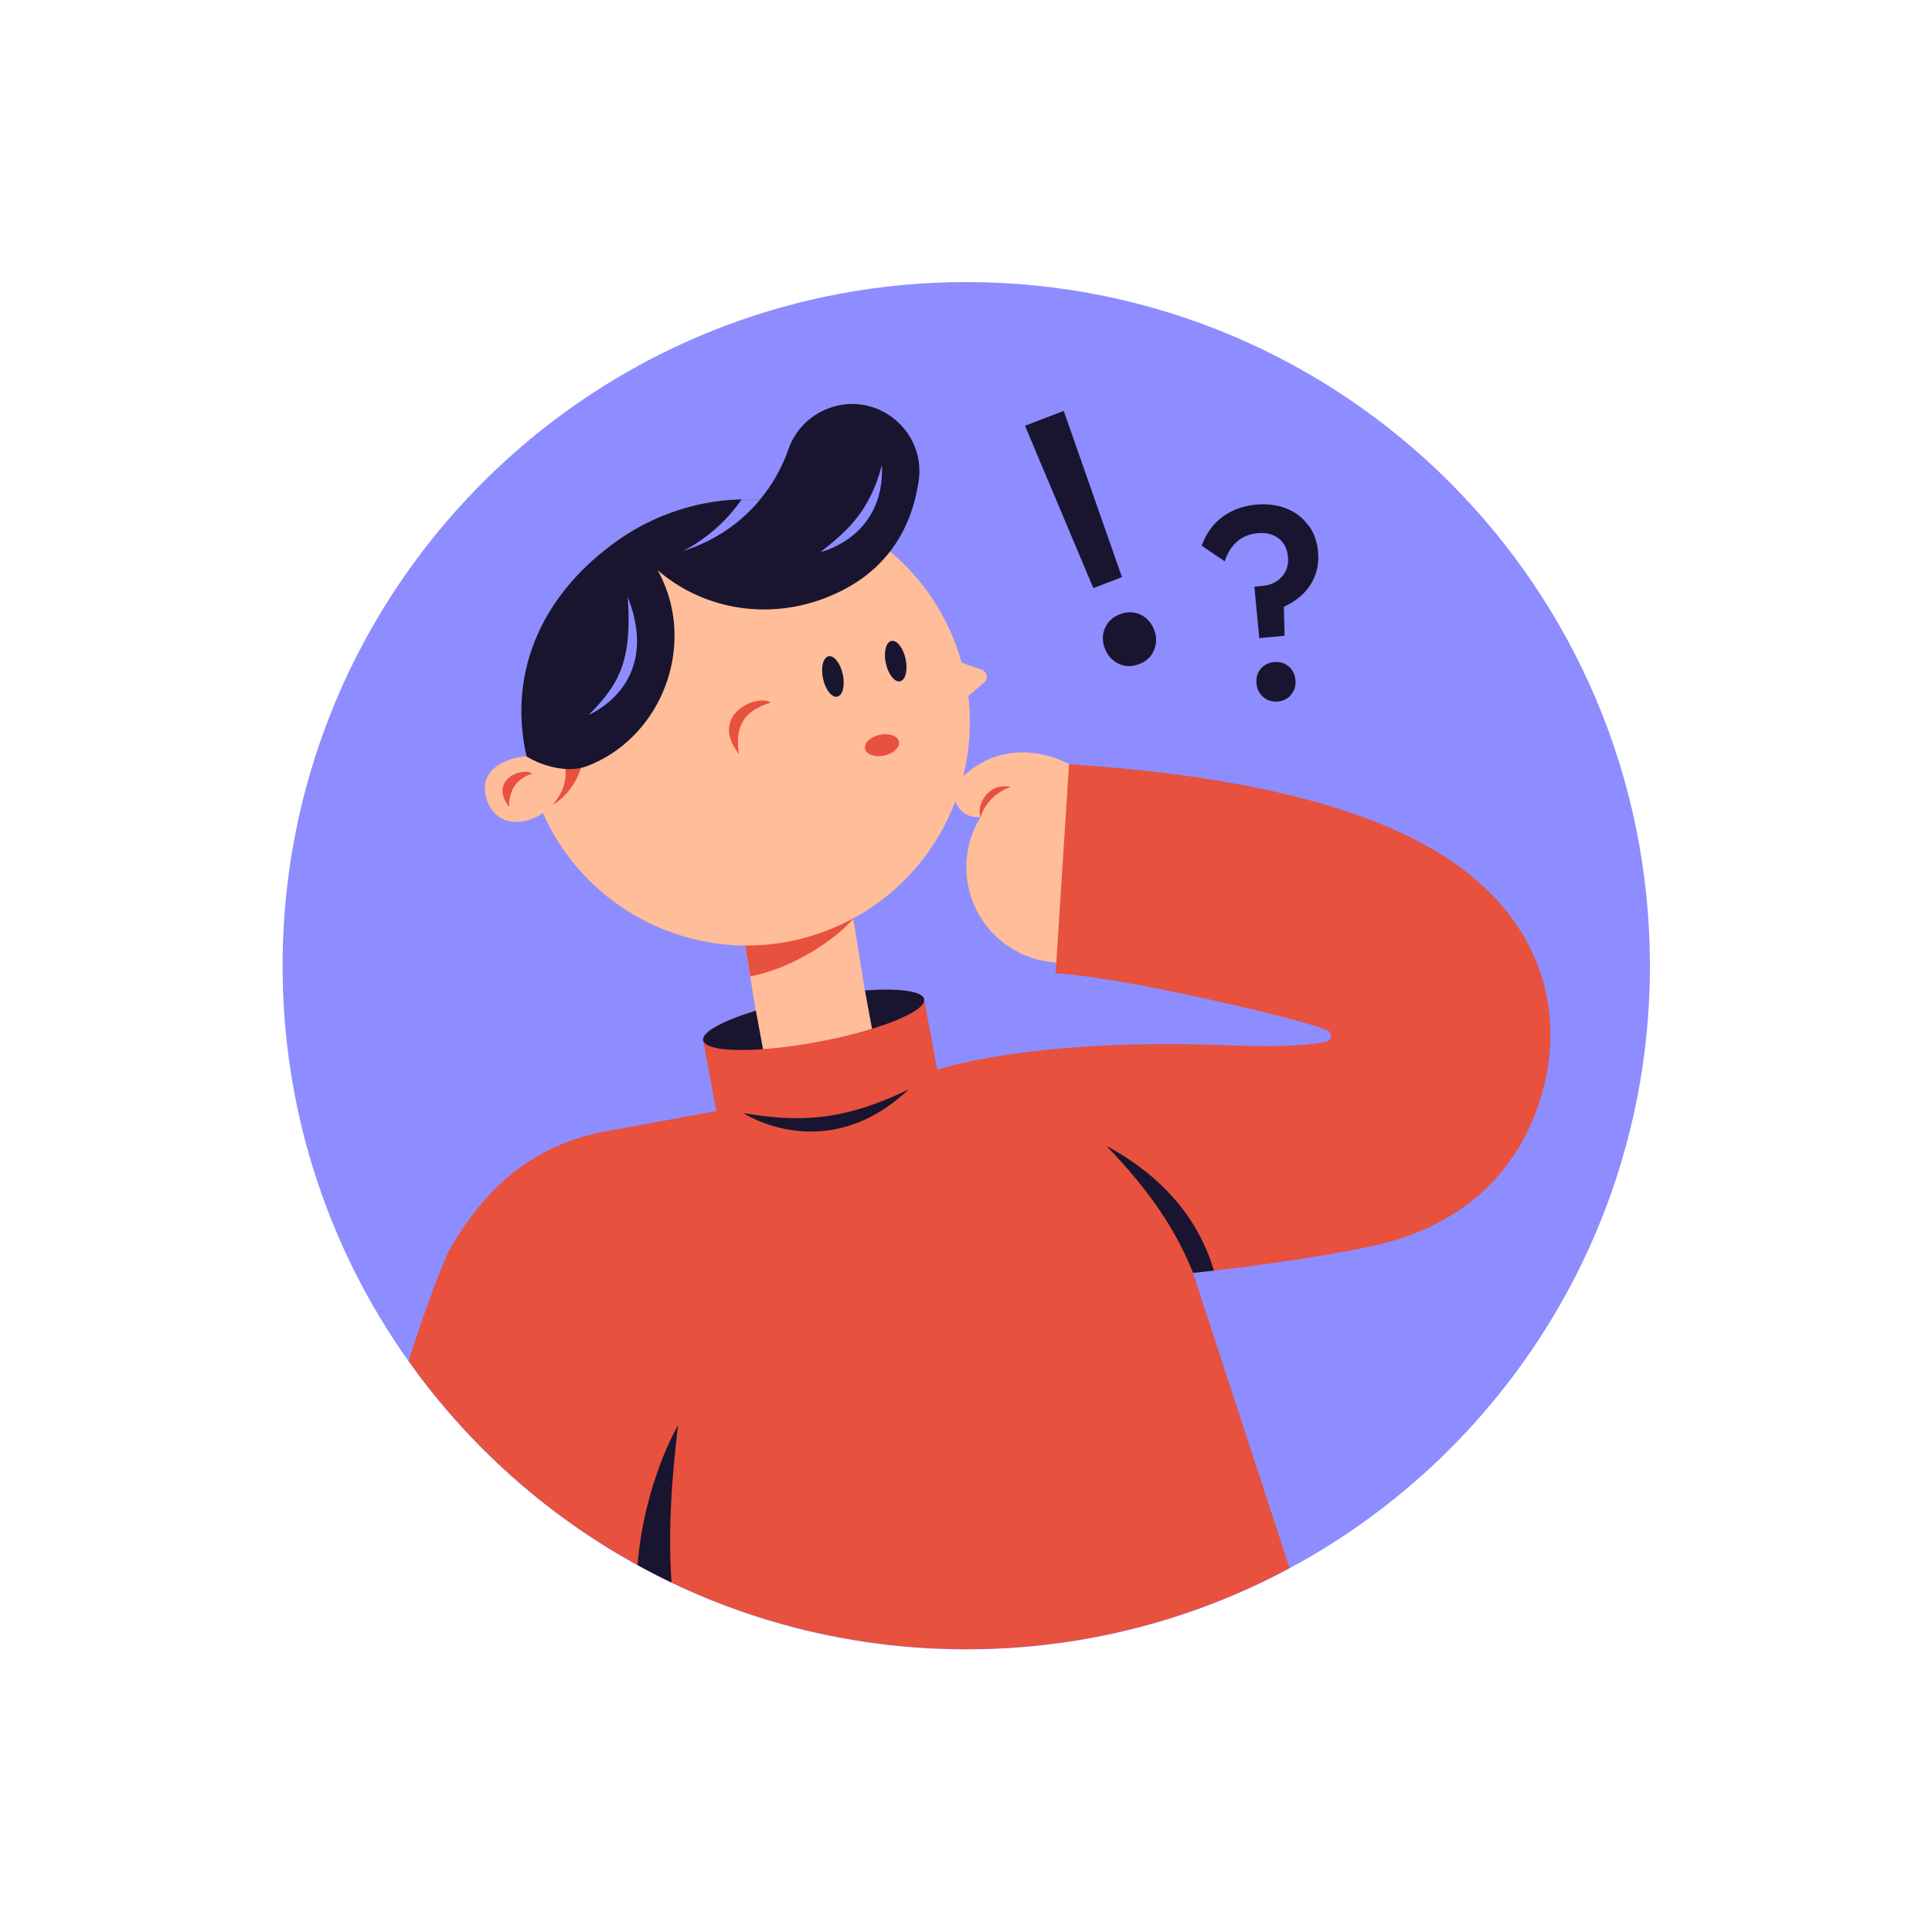 <?xml version="1.0" encoding="UTF-8"?>
<svg width="1e3" height="1e3" viewBox="0 0 1e3 1e3" xmlns="http://www.w3.org/2000/svg">
 <path d="m146.27 499.86c0 26.308 2.87 51.947 8.316 76.618 6.173 27.969 15.656 54.688 28.015 79.74 33.797 68.508 89.112 124.5 157.12 159.14 4.396 2.248 8.85 4.396 13.357 6.45 44.787 20.498 94.587 31.918 147.06 31.918 38.256 0 75.092-6.074 109.6-17.312 3.68-1.197 7.33-2.453 10.957-3.767 6.478-2.348 12.869-4.877 19.166-7.588 125.95-54.171 214.14-179.39 214.14-325.2 0-195.44-158.43-353.86-353.86-353.86-22.312 0-44.136 2.066-65.298 6.009-20.146 3.762-39.688 9.225-58.473 16.238-1.83 0.687-3.65 1.385-5.463 2.095-7.776 3.052-15.416 6.367-22.91 9.947-9.302 4.431-18.38 9.26-27.206 14.466-12.529 7.376-24.56 15.504-36.038 24.318-3.398 2.612-6.755 5.288-10.053 8.017-6.566 5.434-12.934 11.097-19.084 16.983-2.717 2.6-5.393 5.24-8.022 7.922-16.062 16.355-30.533 34.26-43.191 53.473-0.904 1.373-1.802 2.758-2.682 4.143-3.269 5.112-6.409 10.317-9.407 15.604-2.682 4.707-5.252 9.478-7.711 14.319-2.782 5.458-5.429 10.998-7.923 16.62-19.547 43.919-30.404 92.544-30.404 143.71z" fill="#8D8DFF"/>
 <path d="m272.37 391.47c-5.751-37.142 7.154-74.523 33.515-100.2 5.739-5.627 12.142-10.721 19.113-15.099 6.191-3.885 12.876-7.253 19.959-9.982 25.04-9.654 51.337-10.012 75.145-2.729 2.447 0.704 4.865 1.537 7.247 2.453 29.636 11.22 54.565 34.53 66.877 66.454 1.355 3.509 2.517 7.048 3.509 10.598l10.452 3.691c2.799 0.986 3.479 4.636 1.22 6.567l-8.233 7.042c1.69 14.084 0.722 28.139-2.618 41.513 11.344-10.663 26.009-14.606 41.484-11.126 11.25 2.535 19.237 8.104 20.111 8.732l-0.704 0.986c5.81 1.179 11.514 3.415 16.813 6.801 23.004 14.718 29.729 45.299 15.011 68.303-14.712 23.01-45.292 29.729-68.302 15.017-19.583-12.523-27.358-36.543-20.158-57.604 1.185-3.48 2.788-6.878 4.806-10.129-0.264 0.041-0.528 0.076-0.798 0.1-0.37 0.041-0.745 0.064-1.115 0.064-3.004 0-6.009-1.144-8.298-3.439-1.385-1.385-2.347-3.034-2.893-4.782-9.554 25.281-27.898 47.135-52.874 60.661l6.032 37.411 3.698 19.841c-2.547 0.787-5.235 1.55-8.034 2.295-6.197 1.661-12.987 3.187-20.111 4.513-8.961 1.666-17.506 2.834-25.193 3.509-1.074 0.094-2.131 0.182-3.169 0.252l-3.709-19.935-5.393-33.848c-44.219-0.288-85.92-26.144-104.74-68.543-9.994 6.801-23.509 6.86-28.591-5.664-5.992-14.764 6.895-22.787 19.941-23.72l5e-3 -5e-3z" fill="#FFBD99"/>
 <path d="m231.82 648.54s-6e-3 -0.03-0.012-0.047c0.059-0.1 0.112-0.206 0.17-0.305 5.023-9.131 10.886-17.811 17.799-25.821 0.029-0.035 0.059-0.07 0.088-0.1 15.434-18.421 37.129-31.777 62.609-36.466l57.904-10.663 0.387-0.07-6.467-34.752c-0.071-0.388-0.106-0.769-0.106-1.151-0.117-0.217-0.193-0.44-0.234-0.669-0.799-4.266 10.228-10.181 27.24-15.381l3.709 19.935c1.039-0.07 2.095-0.158 3.169-0.252 7.688-0.675 16.232-1.843 25.193-3.509 7.124-1.327 13.914-2.852 20.111-4.513 2.799-0.745 5.487-1.508 8.034-2.295l-3.697-19.841c17.546-1.232 29.811 0.323 30.603 4.566 0.041 0.235 0.059 0.475 0.029 0.716 0.135 0.352 0.241 0.722 0.311 1.103l6.426 34.559c45.457-13.004 105.84-13.961 141.75-12.787 18.198 0.592 35.387 1.156 49.306-0.112 4.302-0.399 7.659-0.909 10.252-1.432 2.805-0.575 3.445-4.319 0.98-5.774-7.452-4.401-102.46-27.288-140.99-29.759l1.409-21.894 5.539-86.271c46.237 2.969 86.729 8.879 120.36 17.57 54.828 14.178 91.376 35.826 111.71 66.201 18.087 27 21.977 59.816 10.951 92.397-2.629 7.77-6.379 16.203-11.708 24.541-12.875 20.135-35.004 39.759-73.026 48.403-19.101 4.342-60.32 10.768-94.128 14.166l49.981 152.78c-8.961 4.818-18.163 9.26-27.57 13.309-6.296 2.711-12.687 5.24-19.166 7.588-3.626 1.314-7.277 2.57-10.956 3.767-34.512 11.238-71.347 17.312-109.6 17.312-43.837 0-85.813-7.969-124.56-22.552-6.045-2.271-12.007-4.707-17.887-7.295-1.543-0.68-3.081-1.373-4.612-2.071-4.507-2.054-8.961-4.202-13.357-6.449-13.861-7.06-27.188-15-39.916-23.761-16.027-11.021-31.097-23.333-45.064-36.783-15.944-15.346-30.456-32.182-43.302-50.274 6.889-21.49 13.867-41.196 20.334-55.867z" fill="#E8513D"/>
 <path d="m447.75 387.6c-0.639-2.962 2.764-6.21 7.602-7.254 4.837-1.044 9.277 0.511 9.917 3.473 0.639 2.962-2.764 6.21-7.602 7.254s-9.278-0.511-9.917-3.473z" fill="#E8513D"/>
 <path d="m398.99 363.64c-9.278 2.887-19.747 8.351-16.443 26.842-16.103-20.827 9.647-31.514 16.443-26.842z" fill="#E8513D"/>
 <path d="m275.52 400.42c-6.098 1.895-11.872 6.121-12.101 17.194-10.504-14.09 6.796-20.75 12.101-17.194z" fill="#E8513D"/>
 <path d="m292.73 398.47c-0.159-0.229-0.317-0.452-0.493-0.663 3.022-0.576 6.038-1.356 9.031-2.354-1.678 6.896-6.467 16.033-15.34 21.203 4.425-4.754 7.283-11.103 6.802-18.186z" fill="#E8513D"/>
 <path d="m523.24 407.34c-6.455 2.007-13.087 7.412-15.657 15.428-2.453-5.211 3.421-18.11 15.657-15.428z" fill="#E8513D"/>
 <path d="m441.64 475.36 0.023 0.14c-8.65 10.135-30.187 25.364-53.35 29.912l-2.552-16.009c14.054 0.094 28.367-2.401 42.281-7.764 4.725-1.825 9.261-3.92 13.598-6.279z" fill="#E8513D"/>
 <path d="m319.87 279.59s0.017-0.011 0.023-0.017c0.739-0.522 1.485-1.033 2.236-1.538 0.164-0.105 0.323-0.217 0.487-0.322 0.786-0.523 1.579-1.039 2.383-1.538 6.191-3.885 12.875-7.253 19.958-9.982 15.944-6.15 32.399-8.521 48.397-7.559 6.455-7.781 11.443-16.642 14.735-26.126 3.363-9.671 10.851-17.347 20.399-21.026 24.923-9.613 50.967 11.249 46.988 37.669-3.544 23.556-16.009 48.567-49.852 60.932-30.169 11.026-62.551 4.653-85.221-14.935 1.538 2.775 2.911 5.686 4.079 8.726 13.908 36.067-4.409 78.708-40.482 92.622-10.088 3.891-23.5 0-31.5-5-10.152-45.592 9.718-85.345 47.358-111.89l0.012-0.018z" fill="#191530"/>
 <path d="m461.37 331.76c2.822-0.611 6.126 3.568 7.37 9.33 1.244 5.763-0.041 10.933-2.863 11.543-2.823 0.611-6.127-3.568-7.371-9.33-1.244-5.763 0.041-10.933 2.864-11.543z" fill="#191530"/>
 <path d="m428.86 339.71c2.822-0.61 6.126 3.568 7.37 9.331s-0.041 10.933-2.863 11.543c-2.823 0.611-6.127-3.568-7.371-9.33-1.244-5.763 0.041-10.933 2.864-11.544z" fill="#191530"/>
 <path d="m667 344.9c-2.089-1.767-4.595-2.5-7.511-2.189l-0.059-0.024c-2.917 0.311-5.293 1.497-6.966 3.592-1.713 2.106-2.424 4.653-2.113 7.57 0.276 2.84 1.444 5.176 3.551 6.983 2.089 1.767 4.571 2.553 7.547 2.266 2.916-0.312 5.293-1.497 6.93-3.668 1.731-2.166 2.424-4.654 2.148-7.494-0.311-2.917-1.444-5.27-3.533-7.042l6e-3 6e-3z" fill="#191530"/>
 <path d="m677.15 271.72-0.077 0.035c-2.863-3.862-6.643-6.737-11.308-8.586-4.671-1.848-9.929-2.529-15.71-1.983-6.719 0.651-12.511 2.805-17.429 6.438-4.859 3.656-8.445 8.655-10.628 14.847l11.919 8.069c1.461-4.396 3.597-7.829 6.467-10.288 2.87-2.453 6.32-3.861 10.24-4.254 3.017-0.305 5.705 6e-3 7.993 0.88 2.306 0.915 4.161 2.277 5.534 4.231 1.397 1.902 2.201 4.261 2.477 7.007 0.275 2.746-0.124 5.241-1.151 7.412s-2.652 3.955-4.741 5.346-4.742 2.189-7.77 2.453l-3.703 0.34 2.535 26.631 13.093-1.238-0.37-15c2.758-1.273 5.234-2.746 7.453-4.477 3.726-2.946 6.478-6.479 8.233-10.54s2.488-8.591 1.995-13.544c-0.481-5.335-2.194-9.965-5.041-13.785l-0.011 6e-3z" fill="#191530"/>
 <path d="m565.91 304.4 14.818-5.678-30.146-86.053-20.05 7.711 35.378 84.02z" fill="#191530"/>
 <path d="m579.65 317.93c-3.726 1.422-6.273 3.85-7.73 7.181-1.462 3.335-1.456 6.89-0.032 10.621 1.371 3.584 3.747 6.18 7.084 7.786 3.337 1.607 6.894 1.649 10.573 0.23h0.098c3.726-1.421 6.274-3.849 7.684-7.276 1.406-3.431 1.453-6.937 0.031-10.523-1.418-3.582-3.796-6.322-7.136-7.879-3.337-1.509-6.842-1.556-10.573-0.131l1e-3 -9e-3z" fill="#191530"/>
 <path d="m383.92 258.46c3.163-0.082 6.314-0.017 9.448 0.176-8.849 10.663-20.475 19.284-34.33 24.624-1.761 0.681-3.533 1.297-5.305 1.837 1.813-0.945 3.621-1.972 5.393-3.075 10.111-6.279 18.433-14.354 24.788-23.567l6e-3 5e-3z" fill="#8D8DFF"/>
 <path d="m324.91 309.02c17.993 45.492-20.123 60.938-20.123 60.938 15.704-15.721 22.506-28.157 20.123-60.938z" fill="#8D8DFF"/>
 <path d="m456.47 240.79c1.631 37.393-31.695 44.922-31.695 44.922 13.773-11.003 25.216-20.627 31.695-44.922z" fill="#8D8DFF"/>
 <path d="m447.72 512.64c17.546-1.232 29.811 0.323 30.603 4.566 0.792 4.248-10.088 10.105-26.906 15.275l-3.697-19.841z" fill="#191530"/>
 <path d="m363.96 538.5c-0.798-4.266 10.229-10.181 27.241-15.381l3.709 19.935c-17.74 1.268-30.152-0.276-30.95-4.554z" fill="#191530"/>
 <path d="m470.22 563.95c-42.716 40.345-85.502 12.189-85.502 12.189 28.608 4.753 51.09 4.419 85.502-12.189z" fill="#191530"/>
 <path d="m628.33 657.67c-3.662 0.422-7.277 0.81-10.81 1.162-8.526-21.42-21.93-42.035-44.863-65.743 33.942 18.309 49.223 42.809 55.673 64.581z" fill="#191530"/>
 <path d="m330.01 810.06c3.222 1.772 6.473 3.492 9.753 5.164 2.582 1.321 5.188 2.606 7.811 3.856-1.766-26.39-0.076-52.71 3.392-81.382 0 0-17.511 29.353-20.956 72.362z" fill="#191530"/>
</svg>
